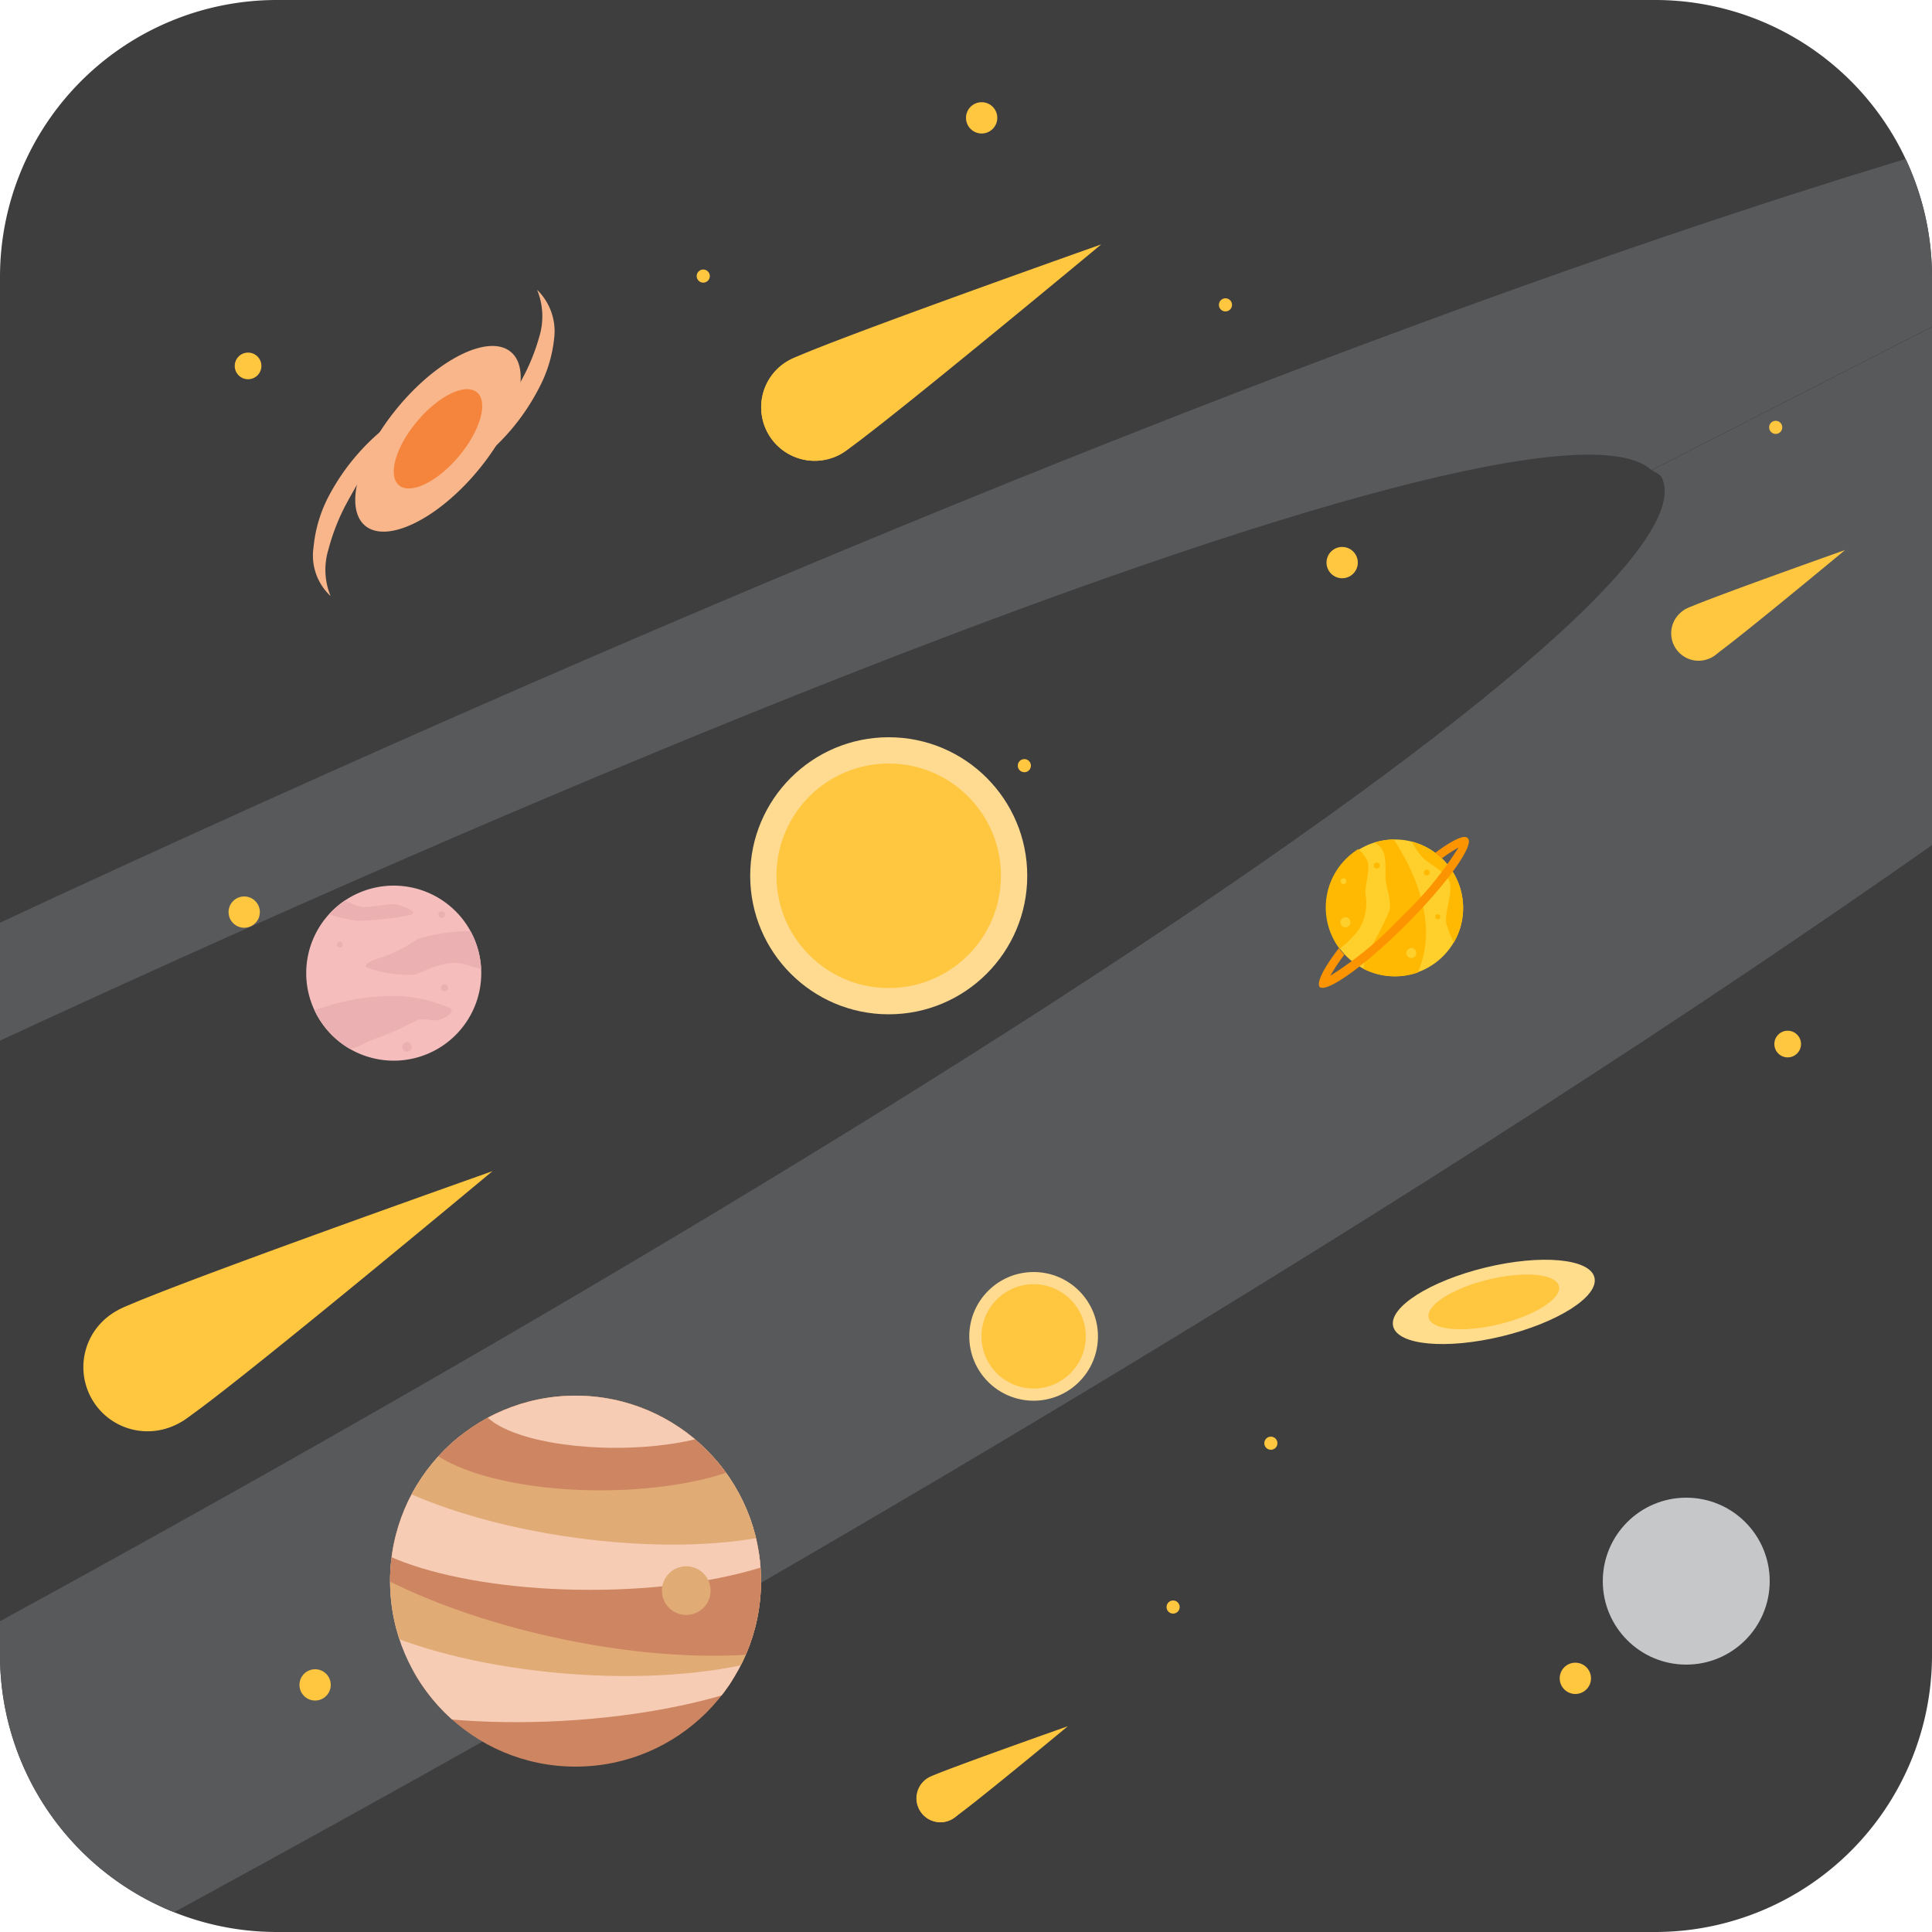 <svg id="Layer_1" data-name="Layer 1" xmlns="http://www.w3.org/2000/svg" xmlns:xlink="http://www.w3.org/1999/xlink" viewBox="0 0 100 100"><defs><style>.cls-1{fill:none;}.cls-2{fill:#3e3e3f;}.cls-3{clip-path:url(#clip-path);}.cls-4{fill:#58595b;}.cls-5{fill:#ffc640;}.cls-6{fill:#ffdb91;}.cls-7{clip-path:url(#clip-path-2);}.cls-8{fill:#ce8561;}.cls-9{fill:#f6ccb5;}.cls-10{fill:#e1ab75;}.cls-11{fill:#ffcf2b;}.cls-12{fill:#ffb902;}.cls-13{fill:#fb9400;}.cls-14{fill:#f5bebd;}.cls-15{clip-path:url(#clip-path-3);}.cls-16{fill:#ebb1b2;}.cls-17{fill:#c5c7c9;}.cls-18{fill:#f9b68a;}.cls-19{fill:#f5853c;}.cls-20{fill:#ffdd8c;}.cls-21{fill:#ffc63f;}.cls-22{clip-path:url(#clip-path-4);}</style><clipPath id="clip-path"><path class="cls-1" d="M85.71,0H14.29A14.33,14.33,0,0,0,0,14.29V85.71A14.33,14.33,0,0,0,14.29,100H85.71A14.33,14.33,0,0,0,100,85.71V14.29A14.33,14.33,0,0,0,85.71,0Z"/></clipPath><clipPath id="clip-path-2"><circle class="cls-1" cx="29.79" cy="81.84" r="9.6"/></clipPath><clipPath id="clip-path-3"><path class="cls-1" d="M24.91,50.36a4.53,4.53,0,1,1-4.53-4.52,4.53,4.53,0,0,1,4.53,4.52Zm0,0"/></clipPath><clipPath id="clip-path-4"><path class="cls-1" d="M205.71,0H134.29A14.33,14.33,0,0,0,120,14.29V85.71A14.33,14.33,0,0,0,134.29,100h71.42A14.33,14.33,0,0,0,220,85.71V14.29A14.33,14.33,0,0,0,205.71,0Z"/></clipPath></defs><title>universe</title><path class="cls-2" d="M85.71,0H14.29A14.33,14.33,0,0,0,0,14.29V85.71A14.33,14.33,0,0,0,14.29,100H85.71A14.33,14.33,0,0,0,100,85.71V14.29A14.33,14.33,0,0,0,85.71,0Z"/><g class="cls-3"><path class="cls-4" d="M-46.37,76.47C21.57,41.75,79.53,18.9,85.48,24.33l44-22.49C104.59,2.26,32.6,30-48.85,71.61c-18.9,9.65-36.82,19.33-53.5,28.75H-91C-77.3,92.66-62.28,84.61-46.37,76.47Z"/><path class="cls-4" d="M138.51,4.6c-1-2-4.26-2.84-9-2.76l-44,22.49c.14.13.4.2.49.36,3.5,6.86-48.72,40.58-117.06,75.67H6.46C87.11,56.66,144.21,15.76,138.51,4.6Z"/></g><circle class="cls-5" cx="16.31" cy="87.21" r="0.81"/><circle class="cls-5" cx="12.64" cy="47.21" r="0.81"/><circle class="cls-5" cx="50.81" cy="6.1" r="0.81"/><circle class="cls-5" cx="69.47" cy="29.12" r="0.81"/><circle class="cls-5" cx="81.54" cy="86.87" r="0.81"/><circle class="cls-5" cx="92.53" cy="54.04" r="0.69"/><circle class="cls-5" cx="12.84" cy="18.94" r="0.69"/><circle class="cls-5" cx="65.78" cy="74.7" r="0.34"/><circle class="cls-5" cx="91.91" cy="22.12" r="0.34"/><circle class="cls-5" cx="36.4" cy="14.29" r="0.34"/><circle class="cls-5" cx="53.02" cy="39.63" r="0.34"/><circle class="cls-5" cx="63.43" cy="15.78" r="0.34"/><circle class="cls-5" cx="60.72" cy="83.18" r="0.34"/><path class="cls-5" d="M57,12.65S44.87,22.73,43.54,23.49a2.77,2.77,0,0,1-2.74-4.82C42.13,17.91,57,12.65,57,12.65Z"/><circle class="cls-5" cx="42.17" cy="21.08" r="2.77"/><path class="cls-5" d="M55.27,89.35s-5.39,4.47-6,4.81A1.23,1.23,0,1,1,48.07,92C48.66,91.68,55.27,89.35,55.27,89.35Z"/><circle class="cls-5" cx="48.68" cy="93.09" r="1.23"/><path class="cls-5" d="M95.5,28.47S89.3,33.62,88.62,34a1.42,1.42,0,0,1-1.4-2.46C87.9,31.16,95.5,28.47,95.5,28.47Z"/><circle class="cls-5" cx="87.92" cy="32.78" r="1.42"/><path class="cls-5" d="M25.49,60.62S11,72.7,9.36,73.6a3.32,3.32,0,1,1-3.28-5.77C7.67,66.92,25.49,60.62,25.49,60.62Z"/><circle class="cls-5" cx="7.72" cy="70.72" r="3.32"/><circle class="cls-6" cx="46" cy="45.33" r="7.17"/><circle class="cls-5" cx="46" cy="45.33" r="5.81"/><g class="cls-7"><ellipse class="cls-8" cx="29.29" cy="88.49" rx="9.6" ry="3.43"/><ellipse class="cls-9" cx="28.79" cy="84.22" rx="14.61" ry="4.86" transform="translate(-4.46 1.66) rotate(-3.06)"/><ellipse class="cls-10" cx="29.5" cy="81.84" rx="5.03" ry="14.08" transform="matrix(0.08, -1, 1, 0.08, -54.49, 104.55)"/><ellipse class="cls-8" cx="30.04" cy="79.3" rx="5.6" ry="15.67" transform="translate(-53.8 92.05) rotate(-77.89)"/><ellipse class="cls-9" cx="30.55" cy="77.98" rx="12.96" ry="4.31"/><ellipse class="cls-10" cx="30.41" cy="74.6" rx="5.03" ry="14.08" transform="translate(-47.65 94.5) rotate(-82.12)"/><ellipse class="cls-8" cx="31.08" cy="73.71" rx="9.6" ry="3.43"/><ellipse class="cls-9" cx="31.87" cy="72.61" rx="7.01" ry="2.33"/></g><circle class="cls-10" cx="35.52" cy="82.33" r="1.26"/><circle class="cls-11" cx="72.19" cy="46.99" r="3.54"/><path class="cls-12" d="M69.34,49.11a5.56,5.56,0,0,0,1-1,2.65,2.65,0,0,0,.33-1.87c0-.57.29-1.35.07-1.75a1.73,1.73,0,0,0-.44-.54,3.74,3.74,0,0,0-.63.5A3.55,3.55,0,0,0,69.34,49.11Z"/><path class="cls-12" d="M72.14,43.45a3.87,3.87,0,0,0-1,.16l.11.07c.52.33.47.93.46,1.7,0,.54.35,1.2.19,1.81a17.77,17.77,0,0,1-1.11,2.12,4.16,4.16,0,0,0-.23.83,3.6,3.6,0,0,0,2.82.2C74.73,47.34,72.49,44,72.14,43.45Z"/><path class="cls-12" d="M73.07,43.56a3.86,3.86,0,0,0,.51.76c.33.4,1.1.68,1.4,1.22s-.23,1.66-.12,2.25a6,6,0,0,0,.39,1,3.54,3.54,0,0,0-.56-4.29A3.46,3.46,0,0,0,73.07,43.56Z"/><circle class="cls-11" cx="69.64" cy="47.74" r="0.26"/><circle class="cls-11" cx="73.05" cy="49.33" r="0.26"/><circle class="cls-12" cx="71.26" cy="44.8" r="0.16"/><circle class="cls-12" cx="73.85" cy="45.16" r="0.15"/><circle class="cls-12" cx="74.42" cy="47.45" r="0.13"/><circle class="cls-11" cx="69.54" cy="45.61" r="0.15"/><path class="cls-13" d="M74.29,44.14c.12.09.23.19.34.29a7.44,7.44,0,0,1,.86-.56,18.2,18.2,0,0,1-3,3.63,18.2,18.2,0,0,1-3.63,3,9.88,9.88,0,0,1,.72-1.08c-.1-.11-.19-.22-.28-.34-.77,1-1.16,1.75-1,2,.35.34,2.35-1.09,4.47-3.21s3.55-4.12,3.21-4.47C75.83,43.16,75.18,43.48,74.29,44.14Z"/><path class="cls-14" d="M24.91,50.36a4.53,4.53,0,1,1-4.53-4.52,4.53,4.53,0,0,1,4.53,4.52Zm0,0"/><g class="cls-15"><path class="cls-16" d="M15.18,52.42a6.91,6.91,0,0,0,1.75-.34,11.35,11.35,0,0,1,3.89-.52,7.61,7.61,0,0,1,2.52.64c.21.22-.38.54-.65.6s-.77-.11-1.07,0-1,.54-2,.89-1.21.74-2.47.66S15.18,52.42,15.18,52.42Z"/><path class="cls-16" d="M25,48.22a9.45,9.45,0,0,0-3.36.37,9,9,0,0,1-1.81.94c-.61.16-1,.39-.89.53a6.34,6.34,0,0,0,2.44.4c.57-.12,1.67-.89,2.81-.51s1.83.38,2.07.2S25,48.22,25,48.22Z"/><path class="cls-16" d="M16.34,47.06a7.47,7.47,0,0,0,2.18.6,14.91,14.91,0,0,0,2.72-.3c.51-.15-.38-.45-.65-.54s-1.46.15-1.8.13-1.06-.44-1.47-.51S16.34,47.06,16.34,47.06Z"/><circle class="cls-16" cx="17.59" cy="48.89" r="0.15"/><circle class="cls-16" cx="22.86" cy="47.34" r="0.17"/><circle class="cls-16" cx="23.01" cy="51.13" r="0.18"/><circle class="cls-16" cx="21.07" cy="54.19" r="0.25"/></g><circle class="cls-17" cx="87.28" cy="81.84" r="4.32"/><ellipse class="cls-18" cx="22.67" cy="22.71" rx="5.87" ry="2.64" transform="translate(-9.3 25.47) rotate(-49.98)"/><ellipse class="cls-19" cx="22.67" cy="22.71" rx="3.14" ry="1.41" transform="translate(-9.3 25.47) rotate(-49.98)"/><path class="cls-18" d="M24.4,24.13c.87-1.53,1.81-2.95,2.58-4.43a10.46,10.46,0,0,0,.93-2.26A3.61,3.61,0,0,0,27.8,15a3,3,0,0,1,.88,2.54,7.05,7.05,0,0,1-.81,2.6A11.36,11.36,0,0,1,24.4,24.13Z"/><path class="cls-18" d="M20.46,21.74c-.88,1.54-1.82,3-2.59,4.44A11,11,0,0,0,17,28.44a3.58,3.58,0,0,0,.11,2.41,2.86,2.86,0,0,1-.88-2.53A7.1,7.1,0,0,1,17,25.71,11.34,11.34,0,0,1,20.46,21.74Z"/><ellipse class="cls-20" cx="77.32" cy="67.38" rx="5.36" ry="1.83" transform="translate(-13.71 20.14) rotate(-13.64)"/><ellipse class="cls-21" cx="77.32" cy="67.38" rx="3.47" ry="1.19" transform="translate(-13.71 20.14) rotate(-13.64)"/><circle class="cls-6" cx="53.5" cy="69.17" r="3.33"/><circle class="cls-5" cx="53.5" cy="69.17" r="2.7"/><g class="cls-22"><path class="cls-4" d="M-83,135.57c184-94,341-155.93,357.11-141.2L393.26-66.55c-67.42,1.13-262.4,76.19-483,189-51.17,26.15-99.73,52.35-144.88,77.88H-204C-166.79,179.43-126.13,157.6-83,135.57Z"/><path class="cls-4" d="M417.7-59.09c-2.8-5.48-11.54-7.68-24.44-7.46L274.09-5.63c.38.34,1.09.51,1.31,1,9.5,18.58-132,109.91-317,205H60.07C278.5,81.93,433.16-28.85,417.7-59.09Z"/></g></svg>